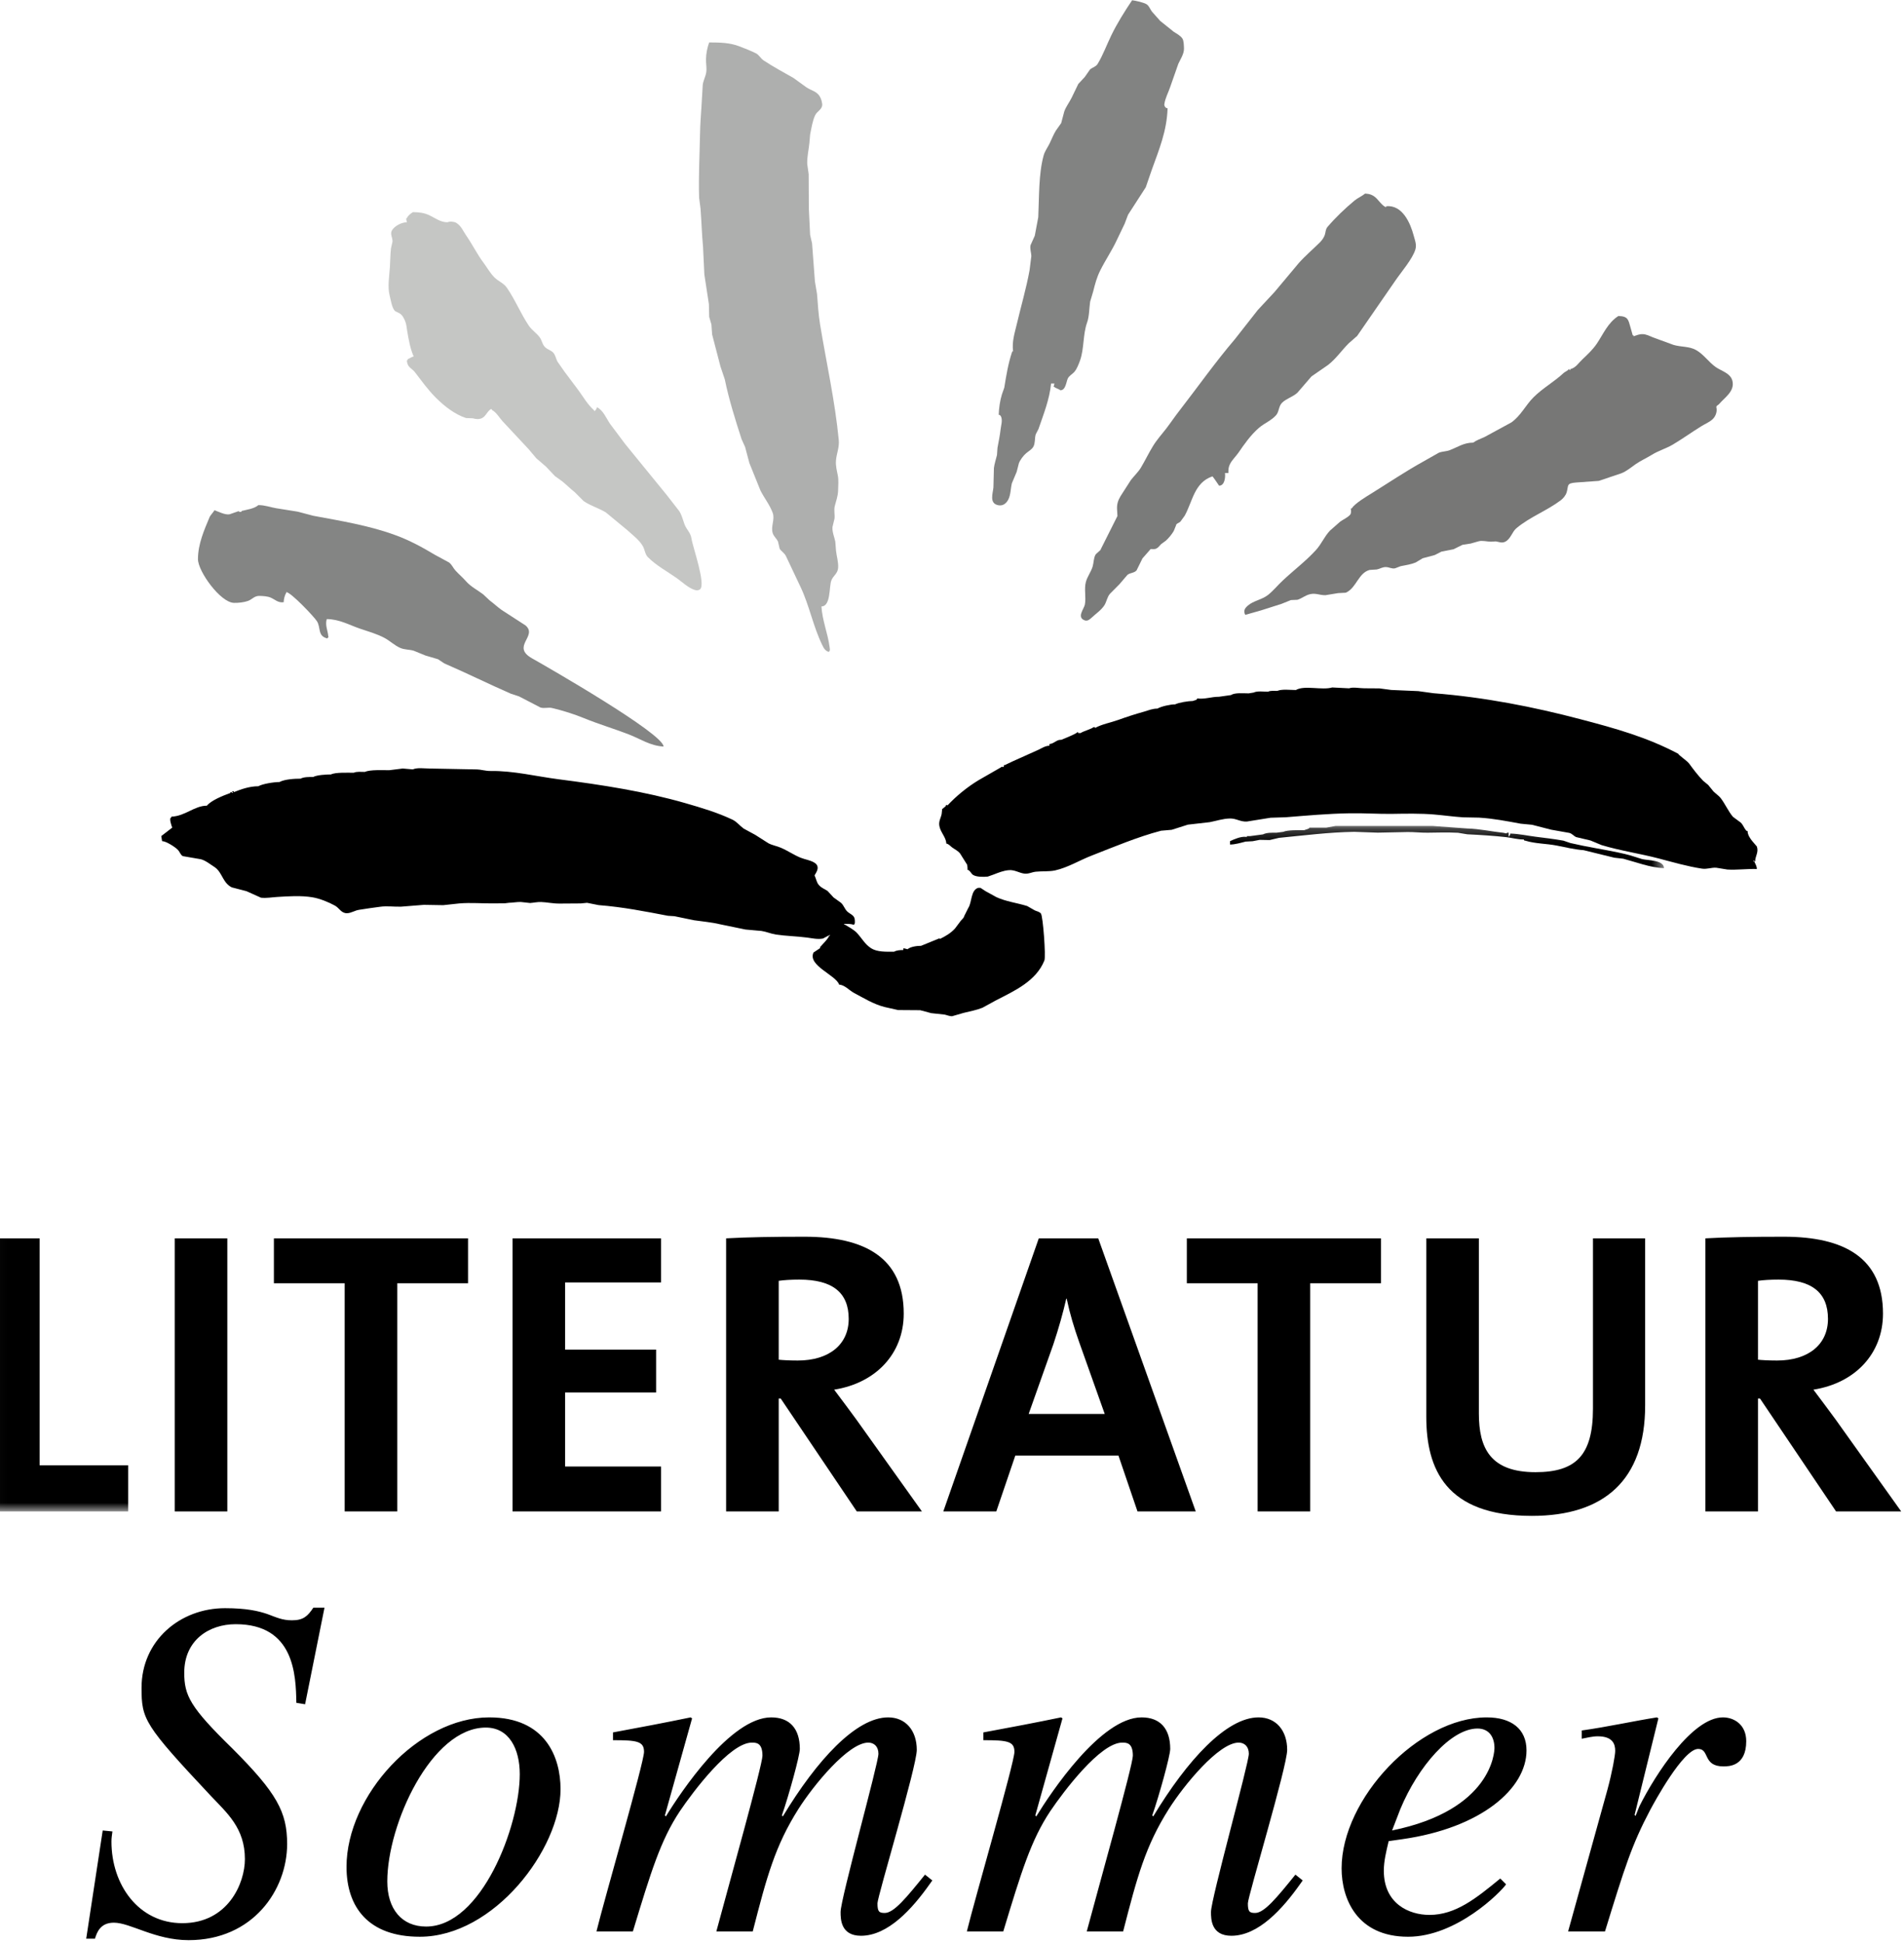 <svg xmlns="http://www.w3.org/2000/svg" xmlns:xlink="http://www.w3.org/1999/xlink" width="147" height="150" viewBox="0 0 147 150">
  <defs>
    <polygon id="logo_literatursommer-a" points=".033 .244 129.469 .244 129.469 53.164 .033 53.164"/>
  </defs>
  <g fill="none" fill-rule="evenodd" transform="translate(-1)">
    <path fill="#828382" d="M88.405,0.019 C88.673,0.05 89.327,0.196 89.533,0.336 C89.724,0.466 89.797,0.714 89.939,0.9 C90.152,1.14 90.365,1.381 90.577,1.618 C90.925,1.898 91.274,2.176 91.623,2.456 C91.844,2.599 92.124,2.739 92.283,2.969 C92.4,3.135 92.402,3.517 92.41,3.734 C92.424,4.164 92.131,4.574 91.973,4.927 C91.764,5.53 91.553,6.13 91.341,6.729 C91.191,7.171 90.974,7.542 90.896,8.029 C90.869,8.177 90.985,8.36 91.144,8.36 C91.087,10.125 90.483,11.551 89.94,13.066 C89.778,13.529 89.621,13.996 89.459,14.46 C89.003,15.167 88.548,15.874 88.092,16.578 C88.005,16.808 87.92,17.037 87.832,17.266 C87.63,17.685 87.431,18.106 87.229,18.526 C86.854,19.336 86.345,20.075 85.944,20.881 C85.683,21.4 85.544,21.92 85.4,22.502 C85.322,22.766 85.245,23.029 85.165,23.289 C85.089,23.816 85.102,24.42 84.928,24.906 C84.604,25.807 84.707,26.929 84.385,27.829 C84.281,28.115 84.141,28.495 83.933,28.725 C83.77,28.902 83.532,29.011 83.432,29.238 C83.315,29.5 83.276,30.13 82.865,30.13 C82.772,30.032 82.409,29.934 82.409,29.87 L82.345,29.87 C82.367,29.781 82.389,29.696 82.409,29.609 L82.15,29.609 C82.027,30.85 81.567,31.976 81.182,33.106 C81.108,33.25 81.037,33.391 80.963,33.534 C80.872,33.858 80.936,34.175 80.79,34.469 C80.678,34.692 80.408,34.832 80.224,34.99 C80.013,35.167 79.76,35.508 79.665,35.758 C79.607,35.981 79.55,36.206 79.492,36.431 C79.368,36.724 79.247,37.017 79.123,37.308 C79.019,37.733 79.039,38.198 78.841,38.575 C78.688,38.865 78.43,39.082 78.054,39.001 C77.357,38.844 77.66,38.091 77.698,37.624 C77.711,37.124 77.725,36.627 77.736,36.129 C77.778,35.799 77.897,35.442 77.972,35.131 C77.985,34.944 77.999,34.756 78.012,34.569 C78.097,34.11 78.198,33.627 78.255,33.13 C78.287,32.839 78.395,32.532 78.312,32.231 C78.282,32.133 78.223,32.021 78.107,32.021 C78.124,31.493 78.207,30.925 78.353,30.45 C78.415,30.277 78.477,30.103 78.536,29.928 C78.688,28.987 78.839,28.066 79.132,27.191 C79.161,27.101 79.118,27.131 79.216,27.131 C79.12,26.374 79.332,25.737 79.495,25.052 C79.827,23.647 80.23,22.277 80.488,20.87 C80.535,20.502 80.583,20.135 80.626,19.767 C80.617,19.479 80.504,19.222 80.564,18.929 C80.674,18.683 80.785,18.441 80.892,18.196 C80.981,17.72 81.07,17.243 81.16,16.767 C81.234,15.178 81.182,13.44 81.572,12.013 C81.664,11.668 81.885,11.383 82.037,11.073 C82.202,10.734 82.321,10.408 82.519,10.085 C82.655,9.893 82.793,9.698 82.93,9.503 C83.009,9.205 83.088,8.908 83.167,8.611 C83.3,8.229 83.561,7.904 83.732,7.554 C83.906,7.195 84.078,6.838 84.251,6.481 C84.418,6.304 84.585,6.127 84.749,5.946 C84.884,5.753 85.02,5.561 85.152,5.369 C85.334,5.202 85.603,5.159 85.743,4.935 C86.168,4.236 86.448,3.447 86.809,2.709 C87.256,1.79 87.832,0.875 88.405,0.019"/>
    <path fill="#AEAFAE" d="M55.752,3.276 C56.629,3.276 57.364,3.301 58.079,3.575 C58.502,3.738 58.958,3.914 59.369,4.12 C59.595,4.232 59.737,4.519 59.955,4.664 C60.691,5.154 61.502,5.583 62.263,6.021 C62.591,6.256 62.92,6.494 63.245,6.731 C63.687,7.035 64.129,7.033 64.369,7.601 L64.429,7.768 C64.444,7.854 64.463,7.945 64.48,8.033 L64.481,8.096 C64.459,8.468 64.076,8.593 63.934,8.898 C63.725,9.337 63.649,9.896 63.546,10.389 C63.528,10.603 63.509,10.817 63.491,11.03 C63.44,11.564 63.304,12.096 63.323,12.661 C63.359,12.921 63.397,13.184 63.434,13.444 C63.438,14.334 63.442,15.224 63.448,16.114 C63.479,16.787 63.514,17.459 63.546,18.129 C63.595,18.349 63.646,18.569 63.696,18.788 C63.769,19.767 63.842,20.744 63.916,21.721 C63.97,22.045 64.025,22.373 64.08,22.7 C64.143,23.496 64.188,24.274 64.314,25.04 C64.801,28.01 65.464,30.931 65.758,33.978 C65.812,34.54 65.584,35.024 65.543,35.541 C65.506,35.978 65.616,36.345 65.687,36.72 C65.755,37.079 65.715,37.498 65.705,37.884 C65.691,38.333 65.543,38.68 65.449,39.074 C65.371,39.384 65.461,39.71 65.43,40.033 C65.378,40.252 65.325,40.469 65.272,40.685 C65.243,41.073 65.418,41.46 65.489,41.806 C65.508,42.042 65.526,42.279 65.545,42.512 C65.592,42.949 65.73,43.343 65.71,43.816 C65.687,44.288 65.333,44.426 65.183,44.814 C65.003,45.283 65.153,46.816 64.42,46.816 C64.491,47.931 64.913,48.896 65.049,49.947 C65.061,50.043 65.114,50.269 65.006,50.269 L65.006,50.336 C64.722,50.249 64.613,50.069 64.49,49.813 C63.787,48.38 63.493,46.769 62.818,45.337 C62.435,44.529 62.055,43.719 61.671,42.913 C61.549,42.682 61.331,42.57 61.195,42.363 C61.151,42.18 61.108,41.997 61.066,41.811 C60.948,41.559 60.734,41.414 60.653,41.142 C60.499,40.634 60.841,40.107 60.66,39.6 C60.436,38.978 60.003,38.448 59.709,37.862 C59.424,37.157 59.14,36.452 58.856,35.747 C58.746,35.332 58.636,34.919 58.526,34.505 C58.434,34.305 58.345,34.104 58.253,33.902 C57.768,32.396 57.281,30.859 56.958,29.288 C56.847,28.959 56.737,28.629 56.625,28.297 C56.41,27.472 56.195,26.648 55.98,25.82 C55.961,25.563 55.942,25.307 55.925,25.048 C55.867,24.853 55.811,24.66 55.753,24.464 C55.745,24.138 55.74,23.812 55.731,23.484 C55.615,22.722 55.499,21.961 55.381,21.196 C55.347,20.482 55.314,19.767 55.278,19.05 C55.187,18.088 55.161,17.103 55.086,16.117 C55.049,15.834 55.012,15.55 54.976,15.268 C54.922,13.605 55.018,11.921 55.047,10.318 C55.057,9.633 55.111,8.957 55.153,8.292 L55.257,6.539 C55.309,6.173 55.483,5.906 55.53,5.554 C55.572,5.221 55.5,4.906 55.507,4.579 C55.513,4.125 55.609,3.668 55.752,3.276"/>
    <path fill="#7A7B7A" d="M106.396,14.943 C106.735,14.963 106.963,15.042 107.205,15.248 C107.383,15.397 107.795,15.986 108.025,15.986 L108.025,15.922 C109.282,15.799 109.892,17.234 110.145,18.187 C110.233,18.523 110.384,18.87 110.282,19.237 C110.071,19.981 109.162,21.021 108.707,21.696 C107.731,23.107 106.757,24.52 105.781,25.932 C105.563,26.124 105.346,26.317 105.124,26.509 C104.596,27.034 104.147,27.7 103.531,28.176 C103.106,28.47 102.682,28.764 102.256,29.057 C101.896,29.478 101.535,29.897 101.173,30.313 C100.817,30.646 100.334,30.752 99.987,31.088 C99.712,31.353 99.763,31.775 99.52,32.055 C99.156,32.465 98.619,32.672 98.207,33.023 C97.574,33.563 97.066,34.291 96.615,34.949 C96.385,35.281 96.101,35.514 95.936,35.883 C95.844,36.084 95.837,36.265 95.837,36.518 L95.575,36.518 C95.617,36.838 95.557,37.495 95.12,37.495 C95.023,37.352 94.598,36.713 94.598,36.778 C93.207,37.256 93.084,38.69 92.465,39.814 C92.358,39.962 92.25,40.111 92.142,40.259 C92.044,40.374 91.796,40.413 91.796,40.559 C91.738,40.702 91.681,40.844 91.623,40.987 C91.469,41.253 91.247,41.522 91.017,41.735 C90.893,41.826 90.77,41.916 90.642,42.009 C90.521,42.137 90.415,42.288 90.254,42.36 C90.129,42.412 89.982,42.385 89.84,42.385 C89.628,42.626 89.417,42.868 89.205,43.108 C89.052,43.418 88.901,43.727 88.75,44.033 C88.558,44.248 88.262,44.209 88.046,44.378 C87.835,44.622 87.628,44.87 87.418,45.113 C87.181,45.351 86.941,45.592 86.704,45.83 C86.472,46.093 86.447,46.432 86.27,46.719 C86.031,47.1 85.585,47.395 85.258,47.704 C85.113,47.839 84.948,47.967 84.735,47.888 C84.113,47.651 84.692,47.011 84.758,46.671 C84.865,46.113 84.689,45.463 84.836,44.928 C84.95,44.502 85.239,44.139 85.359,43.736 C85.444,43.441 85.431,43.122 85.563,42.852 C85.634,42.702 85.994,42.498 85.994,42.385 C86.42,41.534 86.848,40.685 87.273,39.836 C87.263,39.663 87.253,39.492 87.243,39.318 C87.222,38.885 87.331,38.615 87.518,38.294 C87.781,37.884 88.044,37.474 88.307,37.066 C88.566,36.728 88.866,36.462 89.084,36.102 C89.403,35.57 89.676,34.994 90.006,34.456 C90.304,33.959 90.673,33.558 91.034,33.094 C91.388,32.631 91.717,32.137 92.085,31.669 C93.496,29.849 94.822,27.965 96.331,26.197 C96.924,25.44 97.518,24.688 98.109,23.932 C98.539,23.472 98.969,23.011 99.397,22.549 C100.023,21.804 100.647,21.058 101.271,20.312 C101.744,19.774 102.396,19.217 102.915,18.699 C103.073,18.539 103.218,18.332 103.286,18.124 C103.357,17.895 103.337,17.695 103.495,17.514 C104.096,16.808 104.858,16.079 105.569,15.491 C105.831,15.274 106.129,15.163 106.396,14.943"/>
    <path fill="#C5C6C4" d="M32.874,16.378 C33.367,16.378 33.757,16.435 34.151,16.619 C34.588,16.827 35.009,17.16 35.546,17.16 C35.721,17.071 36.078,17.11 36.231,17.206 C36.616,17.446 36.762,17.848 36.998,18.187 C37.478,18.879 37.837,19.627 38.338,20.294 C38.615,20.663 38.833,21.076 39.174,21.417 C39.476,21.718 39.876,21.845 40.129,22.207 C40.778,23.142 41.19,24.197 41.835,25.153 C42.064,25.491 42.428,25.711 42.675,26.051 C42.844,26.281 42.867,26.6 43.095,26.814 C43.287,26.994 43.529,27.024 43.717,27.232 C43.889,27.419 43.919,27.688 44.034,27.906 C44.212,28.164 44.392,28.42 44.569,28.674 C44.937,29.167 45.308,29.661 45.678,30.155 C46.044,30.661 46.354,31.21 46.849,31.662 C46.908,31.717 46.887,31.658 46.887,31.76 C46.972,31.679 47.083,31.56 47.083,31.434 C47.567,31.665 47.808,32.287 48.094,32.711 C48.485,33.232 48.876,33.754 49.265,34.276 C50.336,35.591 51.408,36.906 52.481,38.221 C52.802,38.636 53.125,39.052 53.447,39.464 C53.649,39.787 53.714,40.111 53.846,40.47 C54.004,40.898 54.32,41.098 54.392,41.6 C54.48,42.215 55.53,45.152 55.04,45.501 C54.924,45.582 54.784,45.587 54.651,45.547 C54.135,45.391 53.69,44.943 53.25,44.632 C52.501,44.105 51.678,43.672 51.018,43.01 C50.803,42.798 50.773,42.398 50.624,42.148 C50.337,41.664 49.828,41.293 49.407,40.907 C48.861,40.456 48.317,40.006 47.772,39.557 C47.219,39.223 46.61,39.056 46.068,38.691 C45.832,38.457 45.596,38.223 45.36,37.985 C45.035,37.728 44.743,37.433 44.412,37.163 C44.223,37.027 44.034,36.891 43.844,36.754 C43.612,36.509 43.382,36.265 43.15,36.02 C42.903,35.808 42.656,35.596 42.411,35.385 C42.212,35.15 42.015,34.914 41.815,34.678 C41.146,33.959 40.475,33.24 39.803,32.522 C39.551,32.245 39.324,31.832 38.986,31.654 L38.935,31.564 C38.611,31.731 38.524,32.143 38.192,32.289 C37.967,32.386 37.731,32.359 37.501,32.293 C37.329,32.287 37.156,32.28 36.982,32.274 C36.119,31.992 35.303,31.357 34.649,30.702 C34.026,30.078 33.549,29.399 33.03,28.728 C32.857,28.503 32.546,28.368 32.467,28.096 C32.438,28.004 32.363,27.784 32.482,27.784 L32.482,27.718 C32.623,27.684 32.817,27.523 32.94,27.523 C32.678,26.939 32.546,26.212 32.44,25.563 C32.396,25.299 32.376,25.017 32.279,24.788 C32.181,24.56 32.053,24.285 31.813,24.172 C31.707,24.119 31.601,24.066 31.494,24.012 C31.249,23.755 31.174,23.158 31.085,22.818 C30.906,22.14 31.057,21.327 31.103,20.613 C31.132,20.121 31.135,19.637 31.185,19.181 C31.224,19.005 31.265,18.829 31.303,18.652 C31.324,18.356 31.085,18.055 31.273,17.764 C31.487,17.426 32.015,17.16 32.417,17.16 C32.401,17.066 32.307,16.833 32.417,16.833 C32.512,16.631 32.691,16.504 32.874,16.378"/>
    <path fill="#777776" d="M125.949,24.395 C126.705,24.416 126.711,24.677 126.889,25.295 C126.945,25.495 127.002,25.693 127.057,25.893 C127.142,25.893 127.123,25.872 127.123,25.959 C127.346,25.888 127.571,25.783 127.837,25.796 C128.107,25.807 128.375,25.944 128.612,26.043 C129.141,26.235 129.671,26.432 130.2,26.624 C130.797,26.803 131.407,26.724 131.935,27.018 C132.532,27.347 132.912,27.949 133.465,28.338 C133.912,28.651 134.609,28.805 134.754,29.409 C134.944,30.212 134.148,30.69 133.723,31.195 C133.645,31.283 133.51,31.31 133.51,31.434 C133.597,31.758 133.464,32.123 133.247,32.34 C132.992,32.592 132.649,32.719 132.36,32.9 C131.611,33.364 130.919,33.864 130.158,34.318 C129.632,34.629 129.038,34.794 128.518,35.119 C128.107,35.373 127.674,35.56 127.281,35.835 C126.923,36.084 126.59,36.372 126.19,36.533 C125.605,36.732 125.022,36.93 124.438,37.124 C123.855,37.166 123.273,37.208 122.69,37.249 C121.912,37.311 122.116,37.468 121.954,38.011 C121.883,38.245 121.695,38.473 121.488,38.63 C120.417,39.434 119.12,39.907 118.08,40.775 C117.733,41.062 117.635,41.62 117.199,41.826 C116.94,41.947 116.733,41.832 116.482,41.796 C116.358,41.803 116.233,41.811 116.107,41.817 C115.795,41.817 115.453,41.705 115.151,41.789 C114.946,41.848 114.741,41.907 114.538,41.964 C114.332,41.994 114.128,42.025 113.922,42.057 C113.686,42.173 113.455,42.288 113.221,42.402 C112.909,42.464 112.599,42.526 112.287,42.585 C112.118,42.674 111.95,42.761 111.779,42.846 C111.466,42.93 111.151,43.014 110.835,43.099 C110.659,43.207 110.481,43.315 110.304,43.421 C109.926,43.575 109.554,43.627 109.138,43.709 C108.996,43.763 108.856,43.817 108.715,43.871 C108.463,43.932 108.268,43.789 108.023,43.779 C107.724,43.765 107.552,43.915 107.298,43.963 C107.111,43.975 106.926,43.988 106.742,44 C105.898,44.227 105.736,45.308 104.992,45.713 L104.894,45.757 C104.699,45.767 104.506,45.777 104.31,45.788 C103.985,45.84 103.658,45.895 103.33,45.949 C102.884,45.955 102.597,45.773 102.165,45.866 C101.762,45.953 101.494,46.213 101.165,46.304 C100.998,46.311 100.831,46.318 100.665,46.326 C100.422,46.423 100.183,46.52 99.943,46.617 C99.408,46.787 98.904,46.943 98.371,47.118 C97.961,47.233 97.551,47.351 97.141,47.468 C96.98,47.152 97.103,46.962 97.338,46.755 C97.779,46.367 98.423,46.307 98.912,45.919 C99.325,45.587 99.642,45.184 100.031,44.823 C100.872,44.029 101.827,43.315 102.612,42.449 C103.03,41.987 103.245,41.426 103.677,40.968 C103.942,40.735 104.206,40.504 104.468,40.272 C104.713,40.094 105.031,39.968 105.238,39.737 C105.338,39.619 105.31,39.393 105.287,39.255 L105.353,39.255 C105.626,38.844 106.486,38.341 106.912,38.076 C108.239,37.249 109.516,36.389 110.875,35.637 C111.28,35.408 111.685,35.179 112.088,34.949 C112.338,34.849 112.665,34.852 112.913,34.759 C113.522,34.53 114.006,34.17 114.738,34.17 C115.013,33.974 115.317,33.875 115.626,33.732 C116.311,33.36 116.995,32.989 117.677,32.617 C118.403,32.112 118.793,31.273 119.39,30.678 C120.112,29.955 120.992,29.48 121.732,28.785 C121.818,28.704 122.103,28.588 122.103,28.501 L122.168,28.501 C122.168,28.588 122.146,28.566 122.233,28.566 L122.233,28.501 C122.676,28.381 122.846,28.047 123.171,27.743 C123.583,27.354 123.973,26.988 124.289,26.523 C124.782,25.792 125.137,24.91 125.949,24.395"/>
    <path fill="#848584" d="M20.947,38.994 C21.463,38.994 21.844,39.155 22.317,39.234 C22.873,39.324 23.431,39.414 23.988,39.501 C24.387,39.608 24.787,39.714 25.188,39.818 C27.347,40.218 29.535,40.577 31.543,41.319 C32.615,41.711 33.59,42.239 34.572,42.828 C34.936,43.027 35.306,43.227 35.673,43.425 C35.899,43.603 35.978,43.841 36.163,44.044 C36.424,44.331 36.713,44.572 36.971,44.864 C37.36,45.308 37.86,45.543 38.305,45.884 C38.471,46.041 38.639,46.196 38.805,46.352 C39.12,46.587 39.414,46.867 39.745,47.1 C40.353,47.494 40.964,47.89 41.573,48.282 C42.544,49.112 40.433,49.896 42.078,50.825 C43.321,51.526 52.231,56.644 52.231,57.635 C51.174,57.57 50.445,57.041 49.542,56.695 C48.399,56.253 47.216,55.904 46.092,55.443 C45.308,55.123 44.457,54.856 43.622,54.658 C43.328,54.588 43.009,54.714 42.722,54.617 C42.172,54.332 41.621,54.046 41.07,53.76 C40.864,53.692 40.658,53.626 40.451,53.558 C38.722,52.804 37.033,51.961 35.3,51.214 C35.137,51.106 34.976,50.998 34.813,50.89 C34.491,50.797 34.169,50.703 33.848,50.606 C33.542,50.482 33.236,50.358 32.931,50.232 C32.571,50.132 32.247,50.164 31.917,50.026 C31.472,49.838 31.12,49.482 30.704,49.257 C30.091,48.929 29.454,48.757 28.784,48.529 C27.959,48.247 27.182,47.794 26.225,47.794 C26.091,48.28 26.301,48.65 26.343,49.097 C26.35,49.181 26.398,49.228 26.292,49.228 L26.292,49.292 C25.49,49.112 25.791,48.455 25.465,47.951 C25.232,47.592 23.446,45.709 23.098,45.709 L23.098,45.773 C22.985,45.934 22.902,46.276 22.902,46.489 C22.475,46.558 22.238,46.282 21.903,46.138 C21.661,46.032 21.352,46.016 21.073,46.004 C20.639,45.98 20.491,46.262 20.149,46.391 C19.847,46.499 19.402,46.552 19.056,46.541 C18.01,46.507 16.284,44.109 16.284,43.166 C16.284,41.988 16.774,40.898 17.184,39.915 C17.232,39.792 17.557,39.439 17.557,39.386 C17.836,39.49 18.402,39.775 18.729,39.702 C18.968,39.618 19.209,39.535 19.448,39.451 L19.448,39.516 L19.642,39.516 L19.642,39.451 C20.056,39.338 20.618,39.283 20.947,38.994"/>
    <path fill="#000" d="M103.854 53.072C104.287 53.095 104.724 53.119 105.157 53.138 105.461 53.024 105.971 53.136 106.329 53.136 106.722 53.138 107.111 53.142 107.501 53.144 107.807 53.186 108.112 53.226 108.415 53.265 109.108 53.296 109.802 53.326 110.493 53.354 110.886 53.408 111.282 53.465 111.674 53.517 115.584 53.82 119.401 54.57 123.02 55.524 125.728 56.234 128.157 56.912 130.566 58.188 130.622 58.32 131.246 58.726 131.412 58.949 131.747 59.406 132.084 59.854 132.491 60.275 132.621 60.384 132.755 60.491 132.885 60.6 133.021 60.766 133.157 60.933 133.292 61.101 133.444 61.25 133.716 61.445 133.832 61.593 134.183 62.044 134.428 62.622 134.79 63.055 134.991 63.205 135.192 63.353 135.392 63.5 135.571 63.668 135.637 63.89 135.778 64.07 135.823 64.127 135.832 64.153 135.922 64.153 135.93 64.457 136.121 64.733 136.3 64.952 136.412 65.085 136.527 65.217 136.638 65.346 136.797 65.795 136.508 66.094 136.508 66.5L136.443 66.5C136.443 66.412 136.463 66.435 136.378 66.435 136.378 66.521 136.355 66.5 136.443 66.5 136.513 66.693 136.638 66.851 136.638 67.087 135.898 67.063 135.089 67.174 134.359 67.127 134.074 67.081 133.791 67.036 133.506 66.989 133.13 66.961 132.803 67.116 132.406 67.059 131.283 66.89 130.143 66.556 129.066 66.274 127.596 65.89 126.09 65.676 124.651 65.241 124.365 65.123 124.081 65.006 123.795 64.885 123.427 64.797 123.062 64.711 122.697 64.625 122.498 64.545 122.385 64.357 122.164 64.301 121.692 64.217 121.223 64.136 120.754 64.051 120.264 63.924 119.776 63.799 119.286 63.673 118.993 63.644 118.699 63.617 118.407 63.589 117.362 63.396 116.295 63.187 115.193 63.121 114.782 63.113 114.37 63.105 113.955 63.097 113.223 63.049 112.475 62.943 111.738 62.88 110.683 62.788 109.504 62.814 108.48 62.83 107.441 62.845 106.305 62.766 105.222 62.785 103.555 62.809 101.853 62.966 100.266 63.092 99.877 63.105 99.489 63.116 99.097 63.129 98.489 63.226 97.88 63.324 97.268 63.423 96.753 63.452 96.456 63.18 95.966 63.187 95.414 63.195 94.904 63.376 94.397 63.471 93.837 63.534 93.276 63.599 92.713 63.663 92.298 63.795 91.88 63.928 91.464 64.06 91.191 64.084 90.917 64.109 90.642 64.131 88.828 64.607 87.015 65.375 85.281 66.052 84.355 66.409 83.461 66.968 82.47 67.193 81.997 67.297 81.471 67.245 80.975 67.295 80.67 67.323 80.4 67.489 80.071 67.441 79.665 67.382 79.33 67.138 78.893 67.176 78.468 67.209 78.074 67.374 77.705 67.516 77.556 67.57 77.409 67.622 77.26 67.673 76.906 67.704 76.407 67.71 76.13 67.546 75.986 67.461 75.861 67.152 75.697 67.152 75.716 67.046 75.678 66.696 75.63 66.696 75.462 66.427 75.291 66.157 75.123 65.887 74.942 65.666 74.706 65.567 74.493 65.409 74.378 65.324 74.222 65.131 74.067 65.131 74.032 64.607 73.611 64.268 73.523 63.754 73.46 63.392 73.644 63.14 73.701 62.842 73.714 62.713 73.729 62.588 73.741 62.458 73.815 62.392 74.108 62.199 74.002 62.199 74.052 62.161 74.132 62.071 74.132 62.199 74.847 61.432 75.706 60.739 76.568 60.221 77.011 59.966 77.459 59.711 77.902 59.455 78.003 59.386 78.388 59.199 78.304 59.199L78.499 59.199 78.499 59.07 78.564 59.07C78.785 58.966 79.005 58.862 79.222 58.759 79.87 58.469 80.517 58.179 81.164 57.887 81.422 57.765 81.709 57.571 82.018 57.571L82.018 57.44C82.342 57.428 82.57 57.114 82.865 57.114L82.931 57.114C83.108 57.048 84.169 56.617 84.169 56.528 84.255 56.528 84.235 56.505 84.235 56.594L84.43 56.594C84.572 56.469 85.409 56.228 85.409 56.137L85.538 56.137 85.538 56.201C86.104 55.894 86.733 55.795 87.347 55.574 87.988 55.342 88.638 55.13 89.313 54.944 89.654 54.845 89.964 54.703 90.362 54.703 90.648 54.533 91.355 54.376 91.73 54.376 92.007 54.236 92.747 54.116 93.099 54.116 93.2 54.054 93.425 54.068 93.425 53.92 94.025 53.998 94.504 53.789 95.12 53.789 95.272 53.767 95.426 53.748 95.575 53.725 95.729 53.702 95.881 53.682 96.032 53.66 96.346 53.457 96.99 53.528 97.401 53.528 97.531 53.508 97.661 53.487 97.791 53.465 98.067 53.326 98.56 53.399 98.9 53.399 99.084 53.306 99.384 53.335 99.617 53.335 99.992 53.183 100.605 53.269 101.05 53.269 101.711 52.881 103.073 53.304 103.854 53.072M32.092 59.33C32.352 59.354 32.613 59.374 32.874 59.396 33.219 59.24 33.768 59.33 34.178 59.33 35.39 59.354 36.605 59.376 37.82 59.4 38.1 59.4 38.484 59.524 38.867 59.52 40.608 59.491 42.432 59.94 44.086 60.154 47.488 60.592 50.772 61.098 53.925 62.006 55.185 62.37 56.396 62.729 57.556 63.28 57.878 63.433 58.123 63.754 58.415 63.966 58.715 64.127 59.014 64.29 59.311 64.452 59.65 64.666 59.99 64.885 60.328 65.1 60.639 65.263 60.97 65.307 61.293 65.448 61.811 65.67 62.278 65.995 62.801 66.211 63.166 66.359 63.54 66.394 63.877 66.598 64.481 66.964 63.789 67.607 63.899 67.607 64.013 67.839 64.041 68.12 64.222 68.325 64.429 68.559 64.648 68.616 64.893 68.781 65.047 68.948 65.2 69.115 65.353 69.281 65.543 69.417 65.731 69.552 65.922 69.69 66.15 69.888 66.194 70.155 66.414 70.368 66.615 70.561 66.932 70.636 66.985 70.938 67.003 71.05 67.042 71.388 66.897 71.388 66.686 71.317 66.421 71.323 66.179 71.323L66.179 71.388 66.245 71.388C66.541 71.574 66.917 71.763 67.162 72.025 67.535 72.423 67.771 72.892 68.257 73.206 68.724 73.503 69.404 73.474 70.026 73.474 70.224 73.358 70.489 73.344 70.743 73.344L70.743 73.213 70.808 73.213C70.895 73.236 70.984 73.258 71.069 73.279 71.295 73.084 71.783 73.017 72.111 73.017L73.546 72.431 73.546 72.497C73.967 72.292 74.409 72.044 74.737 71.673 74.887 71.474 75.038 71.274 75.187 71.074 75.257 70.99 75.435 70.835 75.435 70.737 75.544 70.519 75.653 70.303 75.761 70.085 76.042 69.671 75.94 68.722 76.516 68.543L76.699 68.542C76.831 68.627 76.963 68.715 77.095 68.8 77.375 68.952 77.654 69.108 77.93 69.259 78.668 69.601 79.516 69.701 80.303 69.945 80.5 70.058 80.701 70.172 80.898 70.285 81.048 70.353 81.25 70.382 81.365 70.526 81.526 70.733 81.756 73.84 81.633 74.148 80.994 75.743 79.324 76.493 77.926 77.21 77.569 77.405 77.211 77.601 76.852 77.797 76.374 77.988 75.899 78.069 75.388 78.197 75.097 78.28 74.808 78.364 74.517 78.449 74.316 78.464 74.108 78.361 73.928 78.326 73.585 78.291 73.24 78.254 72.896 78.215 72.613 78.14 72.33 78.065 72.045 77.988 71.476 77.983 70.91 77.979 70.341 77.976 69.999 77.898 69.659 77.823 69.317 77.746 68.464 77.537 67.672 77.045 66.913 76.642 66.581 76.463 66.184 76.017 65.789 76.017 65.551 75.275 63.339 74.545 63.807 73.535 63.956 73.435 64.106 73.337 64.256 73.236 64.3 73.201 64.384 73.147 64.29 73.147 64.423 72.978 65.006 72.417 65.006 72.236L65.072 72.236 65.072 72.171C64.896 72.264 64.717 72.361 64.54 72.454 64.131 72.537 63.691 72.429 63.308 72.38 62.501 72.275 61.701 72.264 60.905 72.146 60.51 72.084 60.163 71.924 59.788 71.869 59.377 71.832 58.965 71.796 58.555 71.759 57.899 71.624 57.247 71.491 56.591 71.354 55.952 71.198 55.244 71.14 54.58 71.043 54.077 70.938 53.573 70.835 53.07 70.731 52.902 70.72 52.735 70.71 52.568 70.698 50.769 70.356 49.129 70.026 47.213 69.874 46.917 69.817 46.622 69.756 46.324 69.697 46.164 69.712 46.002 69.729 45.843 69.745 45.302 69.749 44.759 69.752 44.215 69.756 43.695 69.762 43.241 69.651 42.779 69.636 42.482 69.626 42.194 69.694 41.93 69.712 41.692 69.686 41.452 69.662 41.215 69.634 40.905 69.624 40.577 69.694 40.305 69.694 40.195 69.707 40.089 69.72 39.978 69.734 39.681 69.734 39.43 69.738 39.129 69.742 38.287 69.755 37.353 69.669 36.455 69.745 36.043 69.789 35.631 69.834 35.218 69.879 34.719 69.872 34.221 69.863 33.723 69.854 33.134 69.902 32.548 69.949 31.959 69.995 31.417 70.011 30.877 69.926 30.344 70.003 29.833 70.074 29.236 70.148 28.707 70.24 28.383 70.292 28.113 70.494 27.788 70.5 27.342 70.507 27.203 70.103 26.863 69.915 26.374 69.645 25.678 69.361 25.112 69.269 24.255 69.125 23.241 69.19 22.38 69.246 21.978 69.27 21.575 69.35 21.148 69.302 20.774 69.135 20.403 68.968 20.028 68.798 19.65 68.7 19.274 68.602 18.897 68.505 18.724 68.427 18.553 68.274 18.43 68.118 18.153 67.765 17.976 67.201 17.584 66.95 17.277 66.754 16.858 66.418 16.507 66.333 16.044 66.255 15.583 66.177 15.12 66.094 14.955 66.021 14.878 65.771 14.756 65.633 14.555 65.403 13.819 64.935 13.515 64.935 13.494 64.805 13.473 64.674 13.451 64.545 13.541 64.483 14.298 63.892 14.298 63.892 14.264 63.808 14.005 63.111 14.234 63.111L14.234 63.045C15.291 63.011 16.011 62.199 16.971 62.199 17.312 61.787 18.183 61.442 18.679 61.256 18.75 61.23 18.794 61.25 18.794 61.154L18.86 61.154C18.924 61.194 18.991 61.265 18.991 61.154 18.904 61.154 18.926 61.176 18.926 61.091L19.056 61.091 19.056 61.154C19.62 60.923 20.276 60.698 20.947 60.698 21.264 60.511 22.151 60.373 22.575 60.373 22.971 60.158 23.718 60.113 24.205 60.113 24.454 59.976 24.865 59.982 25.183 59.982 25.464 59.827 26.186 59.787 26.552 59.787 26.902 59.61 27.859 59.656 28.312 59.656 28.539 59.55 28.877 59.591 29.158 59.591 29.595 59.408 30.516 59.46 31.049 59.46 31.397 59.417 31.746 59.374 32.092 59.33"/>
    <g transform="translate(0 63.519)">
      <mask id="logo_literatursommer-b" fill="#fff">
        <use xlink:href="#logo_literatursommer-a"/>
      </mask>
      <path fill="#000" d="M104.113,0.244 L111.61,0.244 C112.5,0.309 113.392,0.373 114.282,0.439 C115.231,0.468 116.154,0.673 117.084,0.774 C117.18,0.786 117.345,0.868 117.345,0.765 L117.475,0.765 L117.475,1.091 C117.525,1.021 117.606,0.925 117.606,0.831 C118.28,0.851 118.922,0.995 119.562,1.076 C120.305,1.171 120.983,1.246 121.706,1.379 C121.888,1.438 122.07,1.502 122.248,1.564 C122.572,1.633 122.895,1.703 123.218,1.774 C124.445,2.022 125.617,2.187 126.801,2.498 C127.13,2.599 127.458,2.703 127.784,2.804 C128.223,2.91 129.469,2.868 129.469,3.503 C128.42,3.469 127.283,3.026 126.322,2.773 C126.09,2.747 125.859,2.721 125.627,2.695 C124.843,2.5 124.059,2.308 123.273,2.116 C122.554,2.061 121.857,1.891 121.186,1.758 C120.39,1.602 119.531,1.616 118.768,1.383 C118.69,1.358 118.649,1.386 118.649,1.286 C118.191,1.299 117.731,1.158 117.278,1.107 C116.358,1.005 115.278,0.934 114.282,0.888 C114.042,0.849 113.804,0.81 113.563,0.771 C112.771,0.732 112.031,0.751 111.218,0.765 C110.68,0.773 110.161,0.704 109.654,0.714 C108.878,0.726 108.127,0.749 107.371,0.761 C106.765,0.739 106.156,0.72 105.548,0.698 C103.576,0.73 101.674,0.977 99.748,1.162 C99.506,1.22 99.268,1.276 99.026,1.332 C98.769,1.327 98.512,1.322 98.254,1.317 C98.075,1.352 97.898,1.386 97.719,1.421 C97.533,1.432 97.349,1.442 97.164,1.452 C96.804,1.543 96.357,1.678 95.966,1.678 L95.966,1.417 C96.302,1.26 96.798,1.039 97.206,1.085 C97.287,1.093 97.27,1.111 97.27,1.026 L97.531,1.026 C97.858,0.983 98.183,0.94 98.509,0.895 C98.801,0.748 99.191,0.765 99.552,0.765 C99.725,0.744 99.9,0.722 100.072,0.698 C100.409,0.548 101.271,0.569 101.703,0.569 C101.789,0.514 102.093,0.48 102.093,0.373 L103.397,0.373 C103.636,0.332 103.875,0.289 104.113,0.244" mask="url(#logo_literatursommer-b)"/>
      <polyline fill="#000" points="0 53.164 0 32.082 4.06 32.082 4.06 49.601 10.898 49.601 10.898 53.164 0 53.164" mask="url(#logo_literatursommer-b)"/>
    </g>
    <polygon fill="#000" points="14.491 116.683 18.551 116.683 18.551 95.601 14.491 95.601"/>
    <polyline fill="#000" points="31.671 99.067 31.671 116.682 27.61 116.682 27.61 99.067 22.146 99.067 22.146 95.601 37.136 95.601 37.136 99.067 31.671 99.067"/>
    <polyline fill="#000" points="40.571 116.682 40.571 95.601 52.034 95.601 52.034 99.004 44.631 99.004 44.631 104.19 51.657 104.19 51.657 107.5 44.631 107.5 44.631 113.215 52.034 113.215 52.034 116.682 40.571 116.682"/>
    <path fill="#000" d="M62.714 98.785C62.121 98.785 61.528 98.817 61.122 98.879L61.122 104.969C61.403 105 61.964 105.032 62.589 105.032 65.026 105.032 66.525 103.783 66.525 101.816 66.525 99.785 65.275 98.785 62.714 98.785M67.149 116.682L61.277 107.967 61.122 107.967 61.122 116.682 57.061 116.682 57.061 95.601C58.716 95.507 60.684 95.475 63.12 95.475 67.775 95.475 70.773 97.099 70.773 101.409 70.773 104.533 68.586 106.782 65.4 107.281 65.994 108.061 66.588 108.873 67.118 109.591L72.178 116.682 67.149 116.682M84.324 103.626C83.917 102.471 83.604 101.441 83.354 100.254L83.323 100.254C83.074 101.347 82.731 102.565 82.324 103.783L80.419 109.156 86.291 109.156 84.324 103.626zM88.821 116.682L87.352 112.371 79.387 112.371 77.92 116.682 73.829 116.682 81.2 95.601 85.791 95.601 93.318 116.682 88.821 116.682 88.821 116.682z"/>
    <polyline fill="#000" points="102.156 99.067 102.156 116.682 98.096 116.682 98.096 99.067 92.631 99.067 92.631 95.601 107.621 95.601 107.621 99.067 102.156 99.067"/>
    <path fill="#000" d="M119.269 117.026C112.617 117.026 111.118 113.401 111.118 109.373L111.118 95.601 115.178 95.601 115.178 109.124C115.178 111.779 116.052 113.652 119.55 113.652 122.673 113.652 123.986 112.339 123.986 108.748L123.986 95.601 128.015 95.601 128.015 108.498C128.015 114.277 124.828 117.026 119.269 117.026M138.32 98.785C137.727 98.785 137.133 98.817 136.728 98.879L136.728 104.969C137.009 105 137.571 105.032 138.195 105.032 140.631 105.032 142.13 103.783 142.13 101.816 142.13 99.785 140.881 98.785 138.32 98.785M142.755 116.682L136.883 107.967 136.728 107.967 136.728 116.682 132.666 116.682 132.666 95.601C134.322 95.507 136.29 95.475 138.727 95.475 143.38 95.475 146.378 97.099 146.378 101.409 146.378 104.533 144.191 106.782 141.006 107.281 141.599 108.061 142.193 108.873 142.725 109.591L147.784 116.682 142.755 116.682M23.88 131.457C23.843 129.321 23.731 125.387 19.196 125.387 17.136 125.387 15.225 126.623 15.225 129.134 15.225 130.894 15.675 131.794 18.935 134.978 22.381 138.426 23.168 139.887 23.168 142.36 23.168 145.882 20.545 149.779 15.562 149.779 12.977 149.779 11.066 148.43 9.792 148.43 8.743 148.43 8.481 149.179 8.331 149.666L7.656 149.666 8.93 141.311 9.68 141.386C9.642 141.685 9.605 141.873 9.605 142.172 9.605 145.507 11.703 148.468 15.075 148.468 18.597 148.468 19.908 145.395 19.908 143.521 19.908 141.124 18.522 139.962 17.286 138.65 12.116 133.142 11.928 132.73 11.928 130.295 11.928 126.661 14.888 124.151 18.372 124.151 20.059 124.151 20.958 124.375 21.632 124.6 22.344 124.863 22.794 125.087 23.543 125.087 24.404 125.087 24.742 124.787 25.192 124.113L26.053 124.113 24.555 131.569 23.88 131.457M30.901 145.245C30.901 147.381 32.025 148.729 33.898 148.729 38.17 148.729 41.129 140.974 41.129 136.965 41.129 135.017 40.306 133.368 38.507 133.368 34.31 133.368 30.901 140.824 30.901 145.245zM44.277 138.126C44.277 142.734 39.144 149.516 33.411 149.516 29.44 149.516 27.753 147.231 27.753 144.121 27.753 138.613 33.299 132.581 38.769 132.581 43.115 132.581 44.277 135.653 44.277 138.126L44.277 138.126zM72.98 145.17L72.792 145.433C71.444 147.343 69.57 149.441 67.472 149.441 65.898 149.441 65.898 148.13 65.898 147.605 65.898 146.594 68.82 136.141 68.82 135.391 68.82 134.829 68.484 134.529 68.034 134.529 66.498 134.529 63.8 137.826 62.638 139.662 60.84 142.51 60.203 144.87 59.117 149.104L56.307 149.104C57.281 145.47 59.866 136.253 59.866 135.541 59.866 134.529 59.378 134.529 59.042 134.529 57.355 134.529 54.508 138.314 53.496 139.813 51.998 142.061 51.248 144.533 49.862 149.104L47.051 149.104C47.652 146.632 50.723 136.065 50.723 135.241 50.723 134.417 50.162 134.342 48.326 134.342L48.326 133.742C50.349 133.368 52.334 132.993 54.321 132.581L54.433 132.656 52.334 140.149 52.41 140.225C53.534 138.389 57.393 132.581 60.541 132.581 61.964 132.581 62.751 133.442 62.751 135.017 62.751 135.541 61.889 138.65 61.365 140.149L61.439 140.225C64.062 135.878 67.097 132.581 69.57 132.581 70.919 132.581 71.781 133.593 71.781 135.091 71.781 136.365 68.746 146.406 68.746 146.931 68.746 147.568 68.858 147.68 69.308 147.68 70.02 147.68 70.994 146.481 72.417 144.72L72.98 145.17M101.576 145.17L101.389 145.433C100.04 147.343 98.167 149.441 96.069 149.441 94.495 149.441 94.495 148.13 94.495 147.605 94.495 146.594 97.417 136.141 97.417 135.391 97.417 134.829 97.08 134.529 96.631 134.529 95.095 134.529 92.397 137.826 91.236 139.662 89.437 142.51 88.8 144.87 87.713 149.104L84.904 149.104C85.877 145.47 88.463 136.253 88.463 135.541 88.463 134.529 87.976 134.529 87.638 134.529 85.952 134.529 83.105 138.314 82.093 139.813 80.594 142.061 79.845 144.533 78.459 149.104L75.648 149.104C76.248 146.632 79.32 136.065 79.32 135.241 79.32 134.417 78.758 134.342 76.922 134.342L76.922 133.742C78.946 133.368 80.932 132.993 82.917 132.581L83.03 132.656 80.932 140.149 81.006 140.225C82.131 138.389 85.99 132.581 89.137 132.581 90.561 132.581 91.348 133.442 91.348 135.017 91.348 135.541 90.486 138.65 89.961 140.149L90.036 140.225C92.66 135.878 95.694 132.581 98.167 132.581 99.516 132.581 100.378 133.593 100.378 135.091 100.378 136.365 97.343 146.406 97.343 146.931 97.343 147.568 97.455 147.68 97.904 147.68 98.616 147.68 99.591 146.481 101.015 144.72L101.576 145.17M108.476 141.311C116.194 139.737 116.381 135.241 116.381 134.941 116.381 134.154 116.007 133.442 115.07 133.442 113.047 133.442 110.499 136.328 109.113 139.662L108.476 141.311zM117.28 145.47C116.868 146.069 113.459 149.516 109.712 149.516 105.778 149.516 104.579 146.594 104.579 144.234 104.579 138.876 110.499 132.581 115.782 132.581 117.693 132.581 118.855 133.48 118.855 135.129 118.855 138.089 115.333 141.124 109.263 141.985L108.213 142.135C108.026 142.922 107.839 143.672 107.839 144.421 107.839 146.968 109.787 147.83 111.361 147.83 113.384 147.83 114.958 146.557 116.831 145.02L117.28 145.47 117.28 145.47zM122.068 149.104L125.103 138.164C125.478 136.777 125.703 135.503 125.703 135.166 125.703 134.642 125.515 134.042 124.354 134.042 123.941 134.042 123.529 134.154 123.117 134.229L123.117 133.593C125.028 133.33 127.239 132.843 128.924 132.581L129.037 132.656 127.201 140.112 127.276 140.187 127.575 139.438C128.812 136.965 131.659 132.581 134.02 132.581 134.882 132.581 135.819 133.142 135.819 134.417 135.819 136.365 134.469 136.365 134.058 136.365 132.446 136.365 133.008 135.017 132.11 135.017 130.948 135.017 128.699 139.175 128.4 139.737 126.976 142.435 126.451 144.121 124.915 149.104L122.068 149.104"/>
  </g>
</svg>
